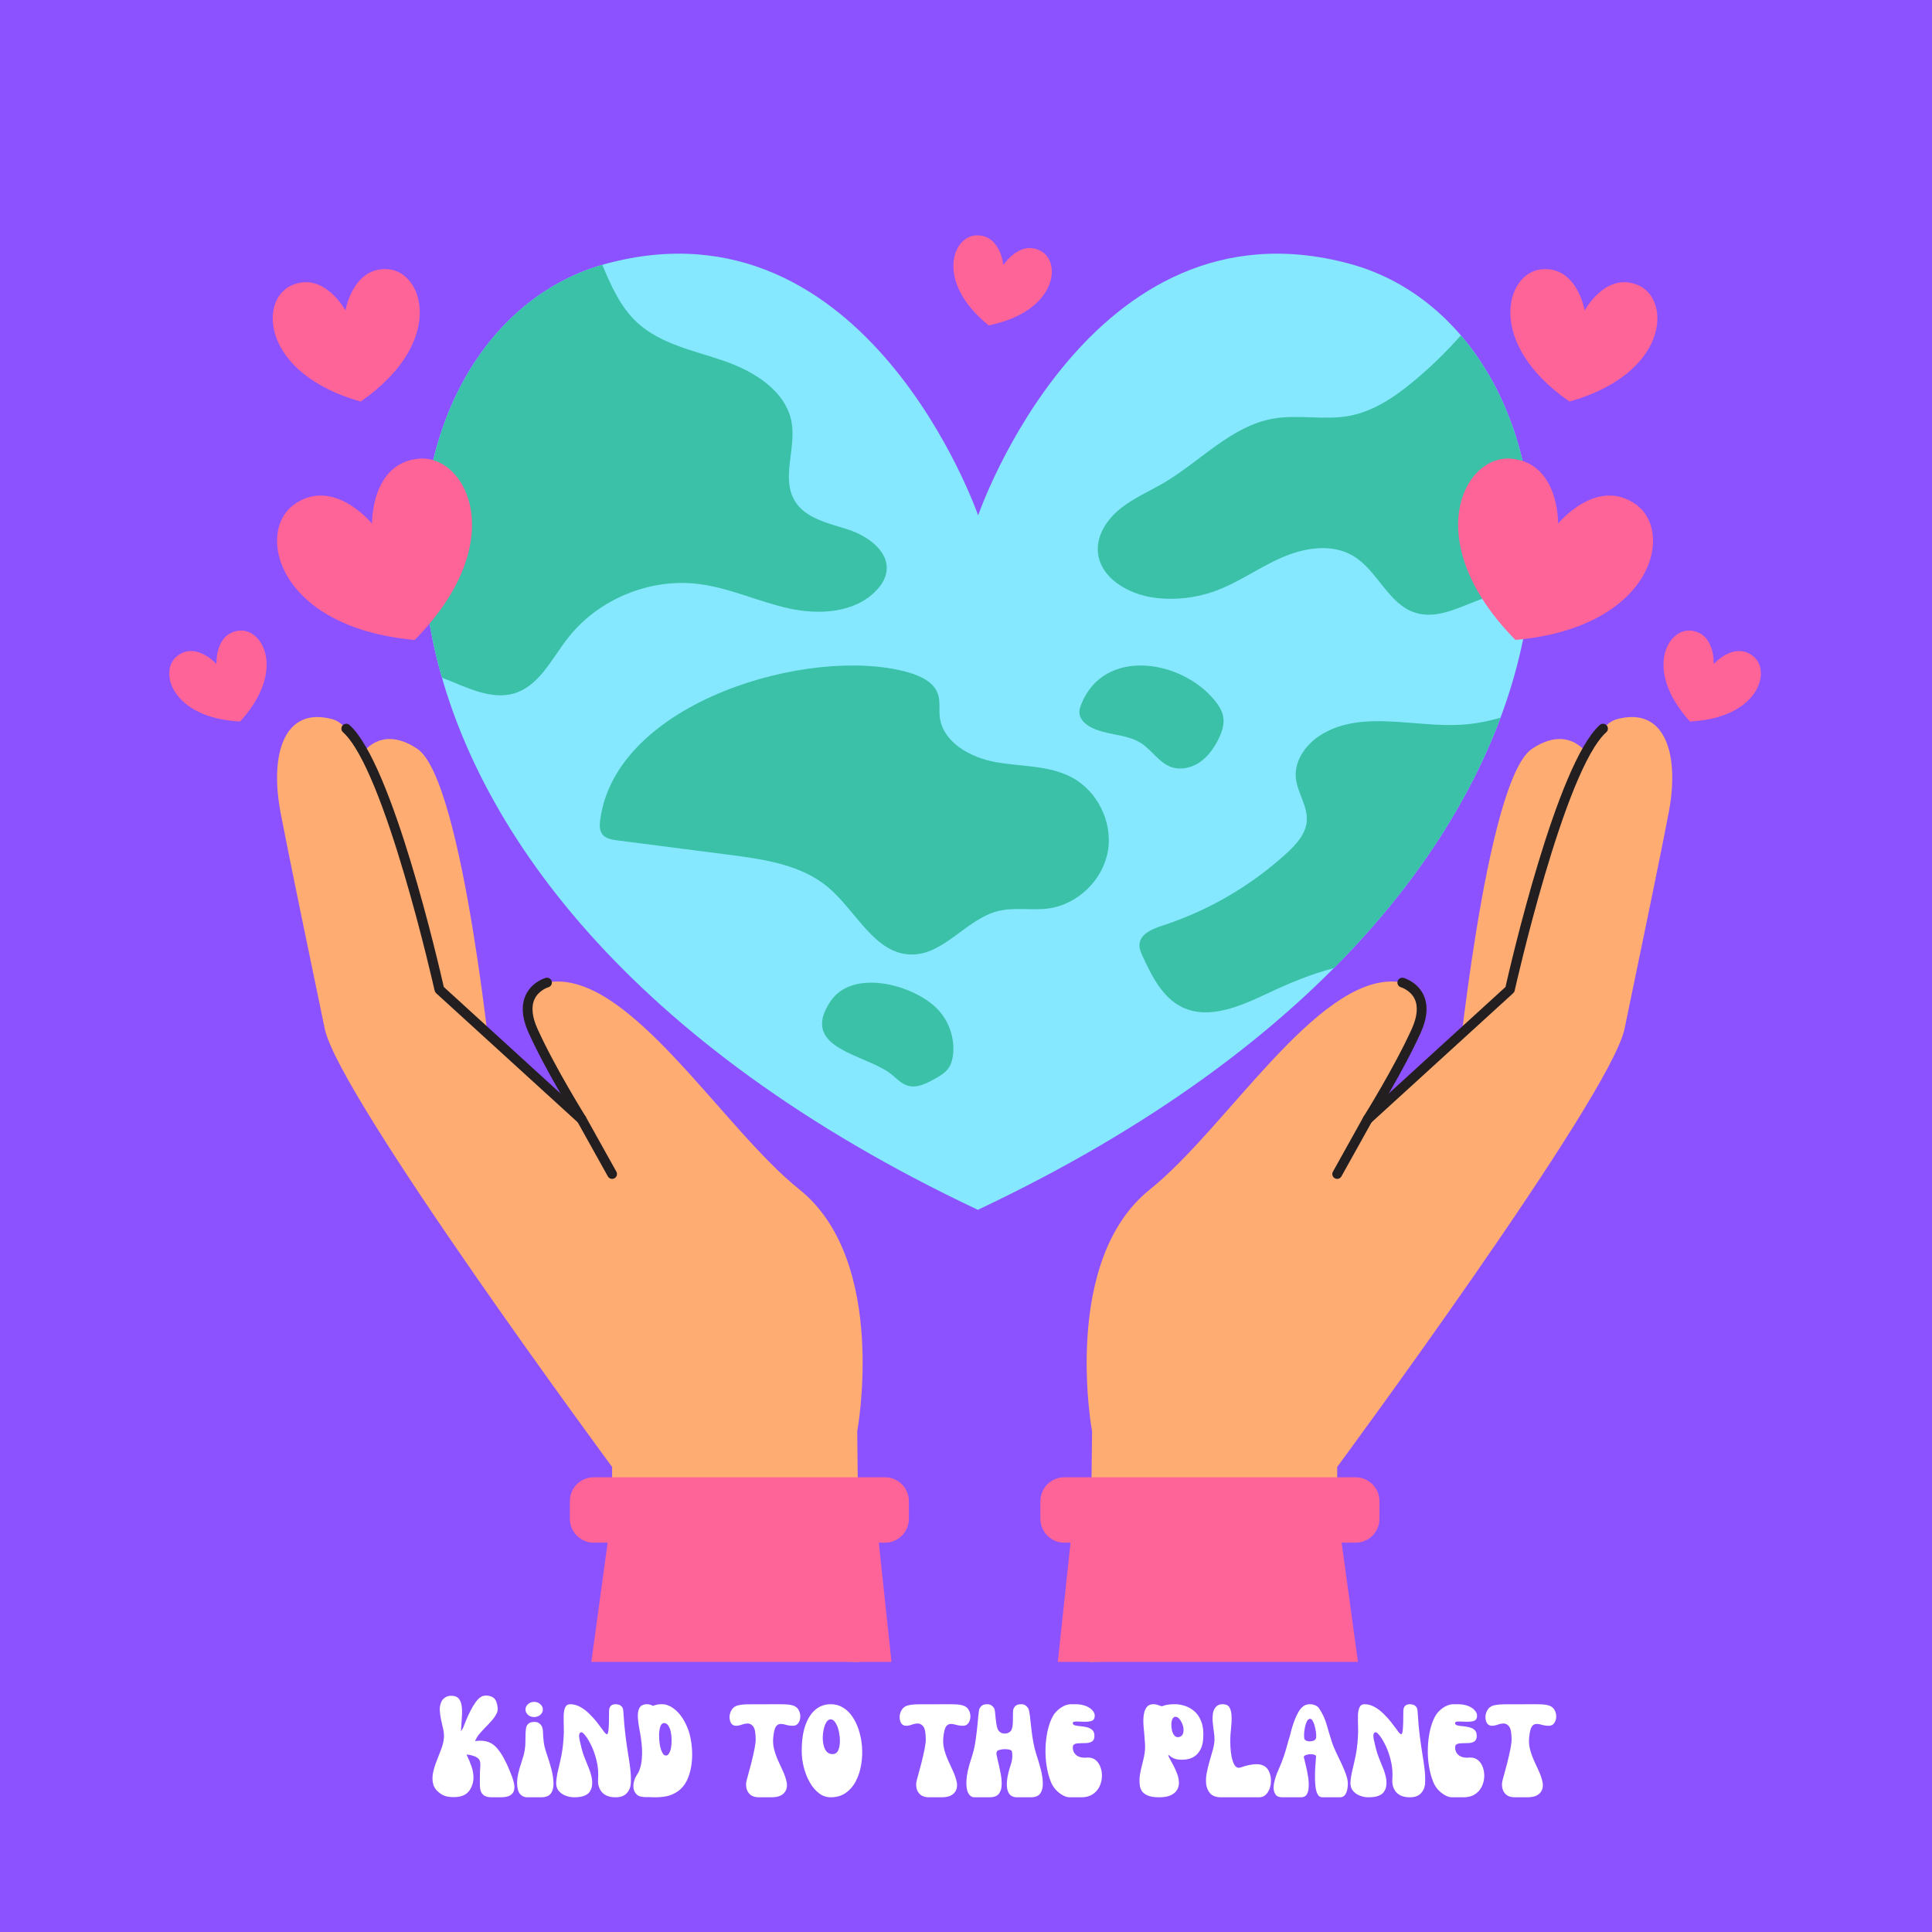 <svg version="1.0" preserveAspectRatio="xMidYMid meet" height="480" viewBox="0 0 360 360" zoomAndPan="magnify" width="480" xmlns:xlink="http://www.w3.org/1999/xlink" xmlns="http://www.w3.org/2000/svg"><defs><g></g><clipPath id="16d53981aa"><path clip-rule="nonzero" d="M 51 133 L 161 133 L 161 309.75 L 51 309.75 Z M 51 133"></path></clipPath><clipPath id="c55c867e9c"><path clip-rule="nonzero" d="M 110 279 L 167 279 L 167 309.75 L 110 309.75 Z M 110 279"></path></clipPath><clipPath id="9d7ca697db"><path clip-rule="nonzero" d="M 202 133 L 312 133 L 312 309.75 L 202 309.75 Z M 202 133"></path></clipPath><clipPath id="4aa7ac245a"><path clip-rule="nonzero" d="M 197 279 L 254 279 L 254 309.75 L 197 309.75 Z M 197 279"></path></clipPath></defs><rect fill-opacity="1" height="432" y="-36" fill="#ffffff" width="432" x="-36"></rect><rect fill-opacity="1" height="432" y="-36" fill="#8c52ff" width="432" x="-36"></rect><path fill-rule="nonzero" fill-opacity="1" d="M 251.445 49.137 C 202.895 36.043 182.262 96.035 182.262 96.035 C 182.262 96.035 161.52 36.043 112.965 49.137 C 64.426 62.227 52.145 164.027 182.152 225.406 L 182.152 225.457 C 182.172 225.449 182.188 225.441 182.207 225.434 C 182.223 225.441 182.242 225.449 182.262 225.457 L 182.262 225.406 C 312.27 164.027 299.984 62.227 251.445 49.137 Z M 251.445 49.137" fill="#85e8ff"></path><path fill-rule="nonzero" fill-opacity="1" d="M 285.238 109.543 C 281.832 109.898 278.477 110.684 275.277 111.91 C 271.559 113.336 267.598 115.367 263.777 114.191 C 258.707 112.641 256.719 106.324 252.172 103.602 C 248.195 101.215 243.051 102.043 238.809 103.906 C 234.566 105.762 230.766 108.555 226.406 110.141 C 222.82 111.441 218.926 111.871 215.137 111.383 C 210.219 110.75 204.84 107.637 204.566 102.68 C 204.391 99.547 206.391 96.648 208.859 94.699 C 211.32 92.754 214.25 91.52 216.953 89.918 C 223.754 85.891 229.438 79.387 237.219 78.012 C 241.883 77.184 246.727 78.352 251.391 77.496 C 256.008 76.645 260.035 73.875 263.629 70.859 C 266.695 68.289 269.57 65.488 272.211 62.488 C 281.797 73.676 286.969 90.367 285.234 109.543 Z M 285.238 109.543" fill="#3ac1a7"></path><path fill-rule="nonzero" fill-opacity="1" d="M 111.836 152.785 C 111.719 153.699 111.676 154.715 112.23 155.449 C 112.848 156.262 113.969 156.453 114.977 156.586 C 121.961 157.484 128.945 158.387 135.93 159.285 C 142.484 160.133 149.449 161.152 154.461 165.465 C 159.605 169.887 163.043 177.785 169.82 177.859 C 175.93 177.926 180.039 171.246 185.969 169.766 C 189.023 169 192.262 169.703 195.383 169.273 C 200.797 168.527 205.477 164.02 206.43 158.637 C 207.383 153.258 204.535 147.414 199.707 144.852 C 195.434 142.582 190.316 142.863 185.551 142.012 C 180.785 141.164 175.578 138.277 175.098 133.457 C 174.961 132.125 175.211 130.742 174.816 129.461 C 174.078 127.051 171.398 125.875 168.969 125.211 C 150.922 120.277 114.746 130.695 111.836 152.785 Z M 111.836 152.785" fill="#3ac1a7"></path><path fill-rule="nonzero" fill-opacity="1" d="M 279.602 133.723 C 273.902 149.004 263.887 164.973 248.535 180.402 C 244.301 181.488 240.191 183.219 236.23 185.086 C 231.172 187.465 225.289 190.105 220.258 187.66 C 216.613 185.879 214.641 181.918 212.934 178.238 C 212.605 177.52 212.266 176.766 212.324 175.969 C 212.453 174.039 214.684 173.102 216.531 172.496 C 225.098 169.723 233.051 165.098 239.703 159.023 C 241.512 157.375 243.324 155.402 243.5 152.957 C 243.699 150.164 241.684 147.66 241.453 144.867 C 241.18 141.539 243.531 138.461 246.406 136.766 C 253.988 132.297 263.582 135.586 272.363 135.039 C 274.832 134.883 277.25 134.418 279.605 133.723 Z M 279.602 133.723" fill="#3ac1a7"></path><path fill-rule="nonzero" fill-opacity="1" d="M 165.172 106.582 C 164.965 107.875 164.227 109.035 163.324 109.988 C 159.332 114.223 152.68 114.613 147.004 113.371 C 141.328 112.117 135.953 109.543 130.188 108.82 C 121 107.668 111.328 111.711 105.688 119.055 C 102.746 122.883 100.402 127.855 95.77 129.215 C 91.398 130.488 86.801 127.996 82.359 126.281 C 71.578 88.742 86.766 56.738 112.227 49.344 C 113.891 53.289 115.59 57.184 118.688 60.066 C 123.07 64.145 129.309 65.312 134.957 67.27 C 140.617 69.223 146.559 72.93 147.527 78.836 C 148.32 83.684 145.562 89.129 148.098 93.34 C 150.102 96.645 154.395 97.492 158.066 98.684 C 161.734 99.887 165.77 102.762 165.172 106.582 Z M 165.172 106.582" fill="#3ac1a7"></path><path fill-rule="nonzero" fill-opacity="1" d="M 201.457 131.273 C 201.258 131.77 201.094 132.297 201.125 132.828 C 201.188 133.934 202.07 134.82 203.027 135.375 C 205.949 137.074 209.777 136.645 212.617 138.473 C 214.633 139.773 215.965 142.105 218.223 142.918 C 219.957 143.539 221.949 143.105 223.48 142.082 C 225.012 141.059 226.129 139.516 226.969 137.875 C 227.664 136.52 228.199 134.992 227.918 133.492 C 227.703 132.375 227.055 131.387 226.332 130.5 C 220.125 122.898 205.695 120.559 201.453 131.273 Z M 201.457 131.273" fill="#3ac1a7"></path><path fill-rule="nonzero" fill-opacity="1" d="M 166.309 200.348 C 167.203 201.113 168.07 201.996 169.203 202.316 C 170.855 202.781 172.562 201.922 174.066 201.094 C 175.062 200.543 176.094 199.965 176.742 199.031 C 177.281 198.262 177.512 197.312 177.602 196.375 C 177.898 193.312 176.773 190.141 174.613 187.953 C 170.191 183.473 158.863 180.383 154.715 186.629 C 148.75 195.602 161.711 196.41 166.312 200.348 Z M 166.309 200.348" fill="#3ac1a7"></path><path fill-rule="nonzero" fill-opacity="1" d="M 91.953 202.668 C 91.953 202.668 86.453 145.41 77.77 139.543 C 69.086 133.68 63.164 142.469 64.09 156.645 C 65.012 170.816 71.148 201.062 71.148 201.062 Z M 91.953 202.668" fill="#ffac73"></path><g clip-path="url(#16d53981aa)"><path fill-rule="nonzero" fill-opacity="1" d="M 160.23 309.668 L 159.73 266.719 C 159.73 266.719 165.621 234.98 148.953 221.641 C 134.777 210.297 117.988 182.156 103.32 182.906 C 93.277 183.422 100.852 197.734 108.375 208.562 L 81.871 184.387 C 81.871 184.387 71.137 136.551 62.004 134.031 C 52.875 131.508 50.215 140.641 52.289 151.434 C 54.363 162.223 57.902 179.051 60.516 191.707 C 63.133 204.367 114.059 273.344 114.059 273.344 L 114.059 308.605 Z M 160.23 309.668" fill="#ffac73"></path></g><path fill-rule="nonzero" fill-opacity="1" d="M 114.062 219.672 C 113.742 219.672 113.434 219.504 113.266 219.207 L 107.582 209.004 C 107.547 208.953 101.859 199.859 98.52 192.496 C 97.254 189.707 97.07 187.316 97.973 185.391 C 99.113 182.949 101.578 182.246 101.684 182.215 C 102.164 182.086 102.668 182.363 102.801 182.848 C 102.934 183.332 102.652 183.828 102.172 183.965 C 102.125 183.977 100.375 184.512 99.605 186.18 C 98.949 187.602 99.141 189.473 100.172 191.746 C 103.461 199 109.086 207.988 109.141 208.078 L 114.852 218.32 C 115.098 218.762 114.941 219.312 114.5 219.559 C 114.363 219.637 114.211 219.672 114.062 219.672 Z M 114.062 219.672" fill="#231f20"></path><path fill-rule="nonzero" fill-opacity="1" d="M 108.375 209.469 C 108.156 209.469 107.938 209.391 107.762 209.23 L 81.258 185.059 C 81.121 184.93 81.027 184.766 80.984 184.582 C 80.895 184.172 71.75 143.477 63.914 136.441 C 63.539 136.109 63.512 135.535 63.844 135.16 C 64.18 134.789 64.754 134.758 65.125 135.094 C 73.125 142.273 81.801 179.953 82.695 183.906 L 108.984 207.891 C 109.355 208.23 109.383 208.801 109.047 209.172 C 108.867 209.371 108.621 209.469 108.375 209.469 Z M 108.375 209.469" fill="#231f20"></path><g clip-path="url(#c55c867e9c)"><path fill-rule="nonzero" fill-opacity="1" d="M 114.059 281.363 L 110.188 309.668 L 166.117 309.668 L 162.848 279.004 Z M 114.059 281.363" fill="#ff6498"></path></g><path fill-rule="nonzero" fill-opacity="1" d="M 110.633 275.27 L 164.91 275.27 C 165.203 275.27 165.492 275.297 165.777 275.355 C 166.062 275.41 166.344 275.496 166.613 275.609 C 166.883 275.719 167.137 275.855 167.383 276.02 C 167.625 276.184 167.848 276.367 168.055 276.574 C 168.262 276.781 168.445 277.004 168.609 277.246 C 168.77 277.488 168.906 277.746 169.02 278.016 C 169.133 278.285 169.215 278.566 169.273 278.852 C 169.328 279.137 169.359 279.426 169.359 279.719 L 169.359 283.004 C 169.359 283.297 169.328 283.586 169.273 283.871 C 169.215 284.16 169.133 284.438 169.02 284.707 C 168.906 284.977 168.77 285.234 168.609 285.477 C 168.445 285.719 168.262 285.945 168.055 286.152 C 167.848 286.359 167.625 286.543 167.383 286.703 C 167.137 286.867 166.883 287.004 166.613 287.117 C 166.344 287.227 166.062 287.312 165.777 287.371 C 165.492 287.426 165.203 287.453 164.91 287.453 L 110.633 287.453 C 110.34 287.453 110.051 287.426 109.766 287.371 C 109.477 287.312 109.199 287.227 108.93 287.117 C 108.66 287.004 108.402 286.867 108.16 286.703 C 107.918 286.543 107.691 286.359 107.484 286.152 C 107.281 285.945 107.094 285.719 106.934 285.477 C 106.77 285.234 106.633 284.977 106.523 284.707 C 106.41 284.438 106.324 284.16 106.27 283.871 C 106.211 283.586 106.184 283.297 106.184 283.004 L 106.184 279.719 C 106.184 279.426 106.211 279.137 106.27 278.852 C 106.324 278.566 106.41 278.285 106.523 278.016 C 106.633 277.746 106.77 277.488 106.934 277.246 C 107.094 277.004 107.281 276.781 107.484 276.574 C 107.691 276.367 107.918 276.184 108.16 276.02 C 108.402 275.855 108.66 275.719 108.93 275.609 C 109.199 275.496 109.477 275.41 109.766 275.355 C 110.051 275.297 110.34 275.27 110.633 275.27 Z M 110.633 275.27" fill="#ff6498"></path><path fill-rule="nonzero" fill-opacity="1" d="M 271.27 202.668 C 271.27 202.668 276.77 145.41 285.453 139.543 C 294.137 133.68 300.059 142.469 299.133 156.645 C 298.211 170.816 292.074 201.062 292.074 201.062 Z M 271.27 202.668" fill="#ffac73"></path><g clip-path="url(#9d7ca697db)"><path fill-rule="nonzero" fill-opacity="1" d="M 202.992 309.668 L 203.492 266.719 C 203.492 266.719 197.602 234.98 214.266 221.641 C 228.445 210.297 245.234 182.156 259.902 182.906 C 269.945 183.422 262.371 197.734 254.848 208.562 L 281.352 184.387 C 281.352 184.387 292.086 136.551 301.215 134.031 C 310.348 131.508 313.008 140.641 310.934 151.434 C 308.859 162.223 305.32 179.051 302.707 191.707 C 300.09 204.367 249.164 273.344 249.164 273.344 L 249.164 308.605 C 249.164 308.605 202.992 309.668 202.992 309.668 Z M 202.992 309.668" fill="#ffac73"></path></g><path fill-rule="nonzero" fill-opacity="1" d="M 249.164 219.672 C 249.012 219.672 248.859 219.637 248.723 219.559 C 248.281 219.312 248.125 218.762 248.371 218.324 L 254.055 208.121 C 254.137 207.988 259.762 199 263.051 191.746 C 264.086 189.465 264.273 187.582 263.605 186.16 C 262.828 184.496 261.074 183.973 261.055 183.965 C 260.57 183.832 260.289 183.332 260.422 182.848 C 260.555 182.367 261.055 182.086 261.539 182.215 C 261.645 182.246 264.109 182.949 265.25 185.391 C 266.152 187.316 265.969 189.707 264.703 192.496 C 261.363 199.863 255.676 208.953 255.617 209.043 L 249.953 219.207 C 249.789 219.504 249.48 219.672 249.16 219.672 Z M 249.164 219.672" fill="#231f20"></path><path fill-rule="nonzero" fill-opacity="1" d="M 254.848 209.469 C 254.602 209.469 254.355 209.371 254.18 209.172 C 253.84 208.801 253.867 208.227 254.238 207.891 L 280.527 183.906 C 281.422 179.953 290.098 142.273 298.098 135.094 C 298.469 134.758 299.043 134.789 299.379 135.16 C 299.715 135.535 299.684 136.109 299.309 136.441 C 291.473 143.477 282.328 184.172 282.238 184.582 C 282.199 184.766 282.102 184.93 281.965 185.059 L 255.461 209.23 C 255.285 209.391 255.066 209.469 254.852 209.469 Z M 254.848 209.469" fill="#231f20"></path><g clip-path="url(#4aa7ac245a)"><path fill-rule="nonzero" fill-opacity="1" d="M 249.164 281.363 L 253.035 309.668 L 197.109 309.668 L 200.379 279.004 Z M 249.164 281.363" fill="#ff6498"></path></g><path fill-rule="nonzero" fill-opacity="1" d="M 252.59 287.453 L 198.312 287.453 C 198.023 287.453 197.73 287.426 197.445 287.371 C 197.16 287.312 196.883 287.227 196.609 287.117 C 196.34 287.004 196.086 286.867 195.844 286.703 C 195.598 286.543 195.375 286.359 195.168 286.152 C 194.961 285.945 194.777 285.719 194.613 285.477 C 194.453 285.234 194.316 284.977 194.203 284.707 C 194.09 284.438 194.008 284.16 193.949 283.871 C 193.895 283.586 193.863 283.297 193.863 283.004 L 193.863 279.719 C 193.863 279.426 193.895 279.137 193.949 278.852 C 194.008 278.566 194.09 278.285 194.203 278.016 C 194.316 277.746 194.453 277.488 194.613 277.246 C 194.777 277.004 194.961 276.781 195.168 276.574 C 195.375 276.367 195.598 276.184 195.844 276.02 C 196.086 275.855 196.34 275.719 196.609 275.609 C 196.883 275.496 197.16 275.41 197.445 275.355 C 197.73 275.297 198.023 275.27 198.312 275.27 L 252.59 275.27 C 252.883 275.27 253.172 275.297 253.457 275.355 C 253.746 275.41 254.023 275.496 254.293 275.609 C 254.562 275.719 254.82 275.855 255.062 276.02 C 255.305 276.18 255.531 276.367 255.738 276.574 C 255.941 276.781 256.129 277.004 256.289 277.246 C 256.453 277.488 256.59 277.746 256.703 278.016 C 256.812 278.285 256.898 278.566 256.953 278.852 C 257.012 279.137 257.039 279.426 257.039 279.719 L 257.039 283.004 C 257.039 283.297 257.012 283.586 256.953 283.871 C 256.898 284.16 256.812 284.438 256.703 284.707 C 256.59 284.977 256.453 285.234 256.289 285.477 C 256.129 285.719 255.941 285.945 255.738 286.152 C 255.531 286.359 255.305 286.543 255.062 286.703 C 254.82 286.867 254.562 287.004 254.293 287.117 C 254.023 287.227 253.746 287.312 253.457 287.371 C 253.172 287.426 252.883 287.453 252.59 287.453 Z M 252.59 287.453" fill="#ff6498"></path><path fill-rule="nonzero" fill-opacity="1" d="M 54.855 93.973 C 62.184 88.797 69.32 97.574 69.32 97.574 C 69.32 97.574 69.109 86.258 78.043 85.469 C 86.977 84.68 95.281 100.973 77.277 119.234 L 77.281 119.242 C 77.277 119.242 77.273 119.242 77.27 119.242 C 77.266 119.242 77.266 119.246 77.262 119.25 L 77.258 119.242 C 51.723 116.945 47.531 99.145 54.855 93.973 Z M 54.855 93.973" fill="#ff6498"></path><path fill-rule="nonzero" fill-opacity="1" d="M 54.273 53.203 C 60.359 50.426 64.371 57.848 64.371 57.848 C 64.371 57.848 65.785 49.523 72.441 50.184 C 79.094 50.844 82.922 63.934 67.203 74.82 L 67.203 74.824 C 67.203 74.824 67.199 74.824 67.195 74.824 C 67.191 74.824 67.191 74.824 67.188 74.828 L 67.188 74.82 C 48.793 69.602 48.188 55.977 54.273 53.203 Z M 54.273 53.203" fill="#ff6498"></path><path fill-rule="nonzero" fill-opacity="1" d="M 33.027 122.23 C 36.594 119.496 40.34 123.75 40.34 123.75 C 40.34 123.75 40.016 118.086 44.473 117.52 C 48.93 116.949 53.402 124.945 44.746 134.438 L 44.75 134.441 C 44.75 134.441 44.746 134.441 44.742 134.441 C 44.742 134.445 44.742 134.445 44.738 134.445 L 44.738 134.441 C 31.906 133.793 29.461 124.961 33.027 122.23 Z M 33.027 122.23" fill="#ff6498"></path><path fill-rule="nonzero" fill-opacity="1" d="M 304.797 93.973 C 297.469 88.797 290.332 97.574 290.332 97.574 C 290.332 97.574 290.543 86.258 281.605 85.469 C 272.676 84.68 264.371 100.973 282.375 119.234 L 282.371 119.242 C 282.375 119.242 282.379 119.242 282.383 119.242 C 282.383 119.242 282.387 119.246 282.391 119.25 L 282.391 119.242 C 307.93 116.945 312.121 99.145 304.797 93.973 Z M 304.797 93.973" fill="#ff6498"></path><path fill-rule="nonzero" fill-opacity="1" d="M 305.379 53.203 C 299.293 50.426 295.281 57.848 295.281 57.848 C 295.281 57.848 293.863 49.523 287.211 50.184 C 280.555 50.844 276.73 63.934 292.449 74.82 L 292.449 74.824 C 292.449 74.824 292.453 74.824 292.457 74.824 C 292.457 74.824 292.461 74.824 292.461 74.828 L 292.465 74.82 C 310.855 69.602 311.461 55.977 305.379 53.203 Z M 305.379 53.203" fill="#ff6498"></path><path fill-rule="nonzero" fill-opacity="1" d="M 326.625 122.23 C 323.055 119.496 319.312 123.75 319.312 123.75 C 319.312 123.75 319.637 118.086 315.18 117.52 C 310.723 116.949 306.246 124.945 314.906 134.438 L 314.902 134.441 C 314.902 134.441 314.906 134.441 314.91 134.441 C 314.91 134.445 314.91 134.445 314.91 134.445 L 314.914 134.441 C 327.746 133.793 330.191 124.961 326.625 122.23 Z M 326.625 122.23" fill="#ff6498"></path><path fill-rule="nonzero" fill-opacity="1" d="M 181.945 43.859 C 186.438 43.75 186.961 49.395 186.961 49.395 C 186.961 49.395 190.027 44.625 193.969 46.789 C 197.906 48.953 196.82 58.051 184.234 60.633 L 184.234 60.637 C 184.234 60.637 184.23 60.633 184.23 60.633 C 184.227 60.633 184.227 60.633 184.223 60.633 L 184.227 60.629 C 174.234 52.551 177.453 43.973 181.945 43.859 Z M 181.945 43.859" fill="#ff6498"></path><g fill-opacity="1" fill="#ffffff"><g transform="translate(80.349, 334.9)"><g><path d="M 1.594 -0.781 C 0.945 -1.258 0.539 -1.816 0.375 -2.453 C 0.207 -3.098 0.191 -3.781 0.328 -4.5 C 0.473 -5.219 0.691 -5.945 0.984 -6.688 C 1.273 -7.426 1.555 -8.156 1.828 -8.875 C 2.109 -9.594 2.281 -10.258 2.344 -10.875 C 2.414 -11.426 2.383 -12.008 2.25 -12.625 C 2.113 -13.238 1.973 -13.863 1.828 -14.5 C 1.691 -15.133 1.613 -15.75 1.594 -16.344 C 1.582 -16.945 1.719 -17.5 2 -18 C 2.133 -18.227 2.348 -18.438 2.641 -18.625 C 2.941 -18.82 3.301 -18.922 3.719 -18.922 C 4.406 -18.922 4.898 -18.711 5.203 -18.297 C 5.504 -17.879 5.676 -17.336 5.719 -16.672 C 5.77 -16.004 5.758 -15.281 5.688 -14.5 C 5.625 -13.727 5.578 -12.992 5.547 -12.297 C 5.629 -12.43 5.719 -12.566 5.812 -12.703 C 5.906 -12.848 5.977 -13 6.031 -13.156 C 6.145 -13.445 6.312 -13.867 6.531 -14.422 C 6.758 -14.973 7.023 -15.547 7.328 -16.141 C 7.629 -16.742 7.957 -17.285 8.312 -17.766 C 8.664 -18.254 9.031 -18.594 9.406 -18.781 C 9.602 -18.895 9.898 -18.953 10.297 -18.953 C 10.535 -18.953 10.77 -18.914 11 -18.844 C 11.227 -18.781 11.438 -18.676 11.625 -18.531 C 11.844 -18.363 12.016 -18.113 12.141 -17.781 C 12.266 -17.445 12.344 -17.098 12.375 -16.734 C 12.406 -16.379 12.375 -16.078 12.281 -15.828 C 12.07 -15.336 11.781 -14.875 11.406 -14.438 C 11.031 -14 10.629 -13.566 10.203 -13.141 C 9.785 -12.711 9.391 -12.281 9.016 -11.844 C 8.648 -11.414 8.367 -10.957 8.172 -10.469 C 8.523 -10.52 8.859 -10.547 9.172 -10.547 C 10.473 -10.547 11.523 -10.055 12.328 -9.078 C 13.141 -8.109 13.906 -6.734 14.625 -4.953 C 14.77 -4.586 14.926 -4.188 15.094 -3.75 C 15.258 -3.312 15.379 -2.875 15.453 -2.438 C 15.535 -2 15.52 -1.594 15.406 -1.219 C 15.301 -0.852 15.051 -0.555 14.656 -0.328 C 14.27 -0.109 13.676 0 12.875 0 L 11.297 0 C 10.648 0 10.16 -0.117 9.828 -0.359 C 9.504 -0.598 9.289 -0.914 9.188 -1.312 C 9.094 -1.719 9.051 -2.176 9.062 -2.688 C 9.07 -3.195 9.078 -3.719 9.078 -4.25 C 9.078 -4.781 9.098 -5.242 9.141 -5.641 C 9.18 -6.047 9.164 -6.391 9.094 -6.672 C 9.031 -6.953 8.852 -7.191 8.562 -7.391 C 8.27 -7.598 7.789 -7.77 7.125 -7.906 C 7.02 -7.914 6.836 -7.938 6.578 -7.969 C 6.941 -7.238 7.25 -6.508 7.5 -5.781 C 7.75 -5.062 7.875 -4.348 7.875 -3.641 C 7.875 -2.93 7.691 -2.242 7.328 -1.578 C 7.211 -1.359 7.035 -1.129 6.797 -0.891 C 6.566 -0.648 6.238 -0.445 5.812 -0.281 C 5.383 -0.113 4.812 -0.031 4.094 -0.031 C 3.633 -0.031 3.195 -0.082 2.781 -0.188 C 2.375 -0.289 1.977 -0.488 1.594 -0.781 Z M 1.594 -0.781"></path></g></g></g><g fill-opacity="1" fill="#ffffff"><g transform="translate(96.121, 334.9)"><g><path d="M 2.078 0 C 1.578 0 1.145 -0.203 0.781 -0.609 C 0.426 -1.016 0.242 -1.703 0.234 -2.672 C 0.223 -3.641 0.504 -4.957 1.078 -6.625 C 1.359 -7.438 1.547 -8.129 1.641 -8.703 C 1.734 -9.285 1.781 -9.797 1.781 -10.234 C 1.789 -10.68 1.797 -11.113 1.797 -11.531 C 1.797 -11.957 1.832 -12.422 1.906 -12.922 C 1.938 -13.172 2.066 -13.422 2.297 -13.672 C 2.535 -13.922 2.926 -14.047 3.469 -14.047 C 3.844 -14.047 4.145 -13.953 4.375 -13.766 C 4.602 -13.586 4.77 -13.383 4.875 -13.156 C 4.988 -12.863 5.051 -12.492 5.062 -12.047 C 5.07 -11.598 5.113 -11.039 5.188 -10.375 C 5.258 -9.707 5.461 -8.898 5.797 -7.953 C 6.117 -7.035 6.398 -6.109 6.641 -5.172 C 6.879 -4.242 7.004 -3.383 7.016 -2.594 C 7.035 -1.812 6.867 -1.18 6.516 -0.703 C 6.172 -0.234 5.566 0 4.703 0 Z M 3.406 -14.953 C 2.969 -14.953 2.586 -15.086 2.266 -15.359 C 1.953 -15.641 1.797 -15.969 1.797 -16.344 C 1.797 -16.75 1.953 -17.086 2.266 -17.359 C 2.586 -17.641 2.969 -17.781 3.406 -17.781 C 3.852 -17.781 4.234 -17.641 4.547 -17.359 C 4.867 -17.086 5.031 -16.75 5.031 -16.344 C 5.031 -15.969 4.867 -15.641 4.547 -15.359 C 4.234 -15.086 3.852 -14.953 3.406 -14.953 Z M 3.406 -14.953"></path></g></g></g><g fill-opacity="1" fill="#ffffff"><g transform="translate(103.395, 334.9)"><g><path d="M 3.547 0 C 3.066 0 2.555 -0.098 2.016 -0.297 C 1.484 -0.492 1.039 -0.805 0.688 -1.234 C 0.344 -1.66 0.195 -2.219 0.25 -2.906 C 0.312 -3.656 0.438 -4.406 0.625 -5.156 C 0.812 -5.914 1.004 -6.77 1.203 -7.719 C 1.398 -8.676 1.539 -9.801 1.625 -11.094 C 1.676 -11.832 1.688 -12.566 1.656 -13.297 C 1.633 -14.035 1.629 -14.707 1.641 -15.312 C 1.66 -15.914 1.758 -16.406 1.938 -16.781 C 2.113 -17.156 2.426 -17.344 2.875 -17.344 C 3.488 -17.344 4.094 -17.18 4.688 -16.859 C 5.281 -16.535 5.832 -16.125 6.344 -15.625 C 6.863 -15.125 7.328 -14.617 7.734 -14.109 C 8.141 -13.598 8.473 -13.16 8.734 -12.797 C 8.992 -12.43 9.156 -12.207 9.219 -12.125 C 9.438 -11.875 9.598 -11.75 9.703 -11.75 C 9.848 -11.75 9.945 -12.051 10 -12.656 C 10.062 -13.27 10.094 -14.395 10.094 -16.031 C 10.094 -16.906 10.508 -17.344 11.344 -17.344 C 11.477 -17.344 11.648 -17.316 11.859 -17.266 C 12.066 -17.223 12.258 -17.109 12.438 -16.922 C 12.625 -16.742 12.727 -16.445 12.75 -16.031 C 12.863 -14.195 13.004 -12.633 13.172 -11.344 C 13.336 -10.062 13.5 -8.941 13.656 -7.984 C 13.82 -7.023 13.953 -6.133 14.047 -5.312 C 14.148 -4.5 14.188 -3.633 14.156 -2.719 C 14.133 -1.969 13.891 -1.328 13.422 -0.797 C 12.953 -0.266 12.258 0 11.344 0 C 10.176 0 9.316 -0.316 8.766 -0.953 C 8.223 -1.586 7.984 -2.383 8.047 -3.344 C 8.129 -4.5 8.051 -5.598 7.812 -6.641 C 7.57 -7.691 7.258 -8.629 6.875 -9.453 C 6.488 -10.285 6.113 -10.938 5.75 -11.406 C 5.383 -11.883 5.117 -12.125 4.953 -12.125 C 4.734 -12.102 4.598 -11.977 4.547 -11.75 C 4.492 -11.52 4.5 -11.238 4.562 -10.906 C 4.625 -10.57 4.695 -10.242 4.781 -9.922 C 4.863 -9.609 4.922 -9.367 4.953 -9.203 C 5.098 -8.586 5.297 -7.969 5.547 -7.344 C 5.797 -6.719 6.047 -6.098 6.297 -5.484 C 6.547 -4.879 6.734 -4.273 6.859 -3.672 C 6.984 -3.078 6.988 -2.492 6.875 -1.922 C 6.82 -1.641 6.695 -1.348 6.5 -1.047 C 6.301 -0.742 5.973 -0.492 5.516 -0.297 C 5.055 -0.098 4.398 0 3.547 0 Z M 3.547 0"></path></g></g></g><g fill-opacity="1" fill="#ffffff"><g transform="translate(117.793, 334.9)"><g><path d="M 2.5 -0.031 C 1.75 -0.039 1.207 -0.195 0.875 -0.5 C 0.539 -0.812 0.336 -1.188 0.266 -1.625 C 0.203 -2.062 0.223 -2.488 0.328 -2.906 C 0.441 -3.32 0.57 -3.656 0.719 -3.906 C 0.82 -4.051 0.957 -4.27 1.125 -4.562 C 1.289 -4.852 1.441 -5.258 1.578 -5.781 C 1.723 -6.312 1.812 -7.004 1.844 -7.859 C 1.883 -8.723 1.812 -9.801 1.625 -11.094 C 1.562 -11.551 1.469 -12.094 1.344 -12.719 C 1.219 -13.352 1.129 -13.992 1.078 -14.641 C 1.023 -15.297 1.07 -15.863 1.219 -16.344 C 1.375 -16.832 1.703 -17.145 2.203 -17.281 C 2.379 -17.32 2.551 -17.344 2.719 -17.344 C 2.988 -17.344 3.227 -17.305 3.438 -17.234 C 3.645 -17.16 3.781 -17.094 3.844 -17.031 C 4.051 -17.113 4.289 -17.188 4.562 -17.25 C 4.832 -17.312 5.129 -17.344 5.453 -17.344 C 5.484 -17.344 5.523 -17.344 5.578 -17.344 C 5.629 -17.344 5.672 -17.344 5.703 -17.344 C 6.504 -17.301 7.301 -16.938 8.094 -16.25 C 8.895 -15.562 9.578 -14.594 10.141 -13.344 C 10.711 -12.094 11.051 -10.594 11.156 -8.844 C 11.219 -7.832 11.172 -6.828 11.016 -5.828 C 10.859 -4.828 10.582 -3.922 10.188 -3.109 C 9.789 -2.305 9.258 -1.66 8.594 -1.172 C 7.914 -0.691 7.223 -0.375 6.516 -0.219 C 5.805 -0.07 5.066 0 4.297 0 C 4.234 0 4.176 0 4.125 0 C 4.07 0 4.02 0 3.969 0 C 3.688 -0.02 3.441 -0.031 3.234 -0.031 C 3.023 -0.031 2.781 -0.031 2.5 -0.031 Z M 5.953 -13.828 C 5.648 -13.836 5.422 -13.641 5.266 -13.234 C 5.117 -12.828 5.035 -12.316 5.016 -11.703 C 5.004 -11.098 5.047 -10.488 5.141 -9.875 C 5.242 -9.27 5.395 -8.766 5.594 -8.359 C 5.801 -7.953 6.047 -7.758 6.328 -7.781 C 6.555 -7.789 6.75 -7.941 6.906 -8.234 C 7.07 -8.523 7.191 -8.898 7.266 -9.359 C 7.336 -9.816 7.363 -10.297 7.344 -10.797 C 7.344 -11.297 7.289 -11.773 7.188 -12.234 C 7.082 -12.691 6.926 -13.07 6.719 -13.375 C 6.52 -13.676 6.266 -13.828 5.953 -13.828 Z M 5.953 -13.828"></path></g></g></g><g fill-opacity="1" fill="#ffffff"><g transform="translate(129.216, 334.9)"><g></g></g></g><g fill-opacity="1" fill="#ffffff"><g transform="translate(135.715, 334.9)"><g><path d="M 1 -13.406 C 0.695 -13.531 0.484 -13.77 0.359 -14.125 C 0.234 -14.488 0.195 -14.879 0.25 -15.297 C 0.312 -15.711 0.469 -16.094 0.719 -16.438 C 0.969 -16.781 1.32 -17.008 1.781 -17.125 C 2.113 -17.207 2.43 -17.258 2.734 -17.281 C 3.047 -17.312 3.484 -17.328 4.047 -17.328 C 4.285 -17.328 4.535 -17.328 4.797 -17.328 C 5.066 -17.328 5.375 -17.328 5.719 -17.328 C 6.133 -17.328 6.539 -17.328 6.938 -17.328 C 7.332 -17.336 7.676 -17.344 7.969 -17.344 C 8.207 -17.344 8.43 -17.344 8.641 -17.344 C 8.859 -17.344 9.062 -17.344 9.25 -17.344 C 9.938 -17.344 10.508 -17.328 10.969 -17.297 C 11.438 -17.266 11.848 -17.18 12.203 -17.047 C 12.629 -16.879 12.941 -16.594 13.141 -16.188 C 13.348 -15.781 13.438 -15.359 13.406 -14.922 C 13.383 -14.492 13.254 -14.117 13.016 -13.797 C 12.785 -13.484 12.461 -13.328 12.047 -13.328 C 11.578 -13.328 11.148 -13.383 10.766 -13.5 C 10.391 -13.613 10.051 -13.672 9.75 -13.672 C 9.395 -13.672 9.102 -13.508 8.875 -13.188 C 8.645 -12.875 8.477 -12.219 8.375 -11.219 C 8.289 -10.457 8.336 -9.719 8.516 -9 C 8.703 -8.281 8.945 -7.578 9.25 -6.891 C 9.562 -6.211 9.875 -5.531 10.188 -4.844 C 10.5 -4.164 10.727 -3.477 10.875 -2.781 C 10.926 -2.562 10.938 -2.289 10.906 -1.969 C 10.883 -1.656 10.773 -1.348 10.578 -1.047 C 10.391 -0.742 10.094 -0.492 9.688 -0.297 C 9.281 -0.098 8.707 0 7.969 0 L 5.719 0 C 5.02 0 4.477 -0.16 4.094 -0.484 C 3.719 -0.805 3.477 -1.211 3.375 -1.703 C 3.27 -2.203 3.285 -2.703 3.422 -3.203 C 3.723 -4.266 4.004 -5.305 4.266 -6.328 C 4.523 -7.359 4.734 -8.273 4.891 -9.078 C 5.047 -9.891 5.113 -10.488 5.094 -10.875 C 5.082 -12.039 4.93 -12.812 4.641 -13.188 C 4.348 -13.562 4.008 -13.75 3.625 -13.75 C 3.258 -13.75 2.883 -13.676 2.5 -13.531 C 2.113 -13.395 1.754 -13.328 1.422 -13.328 C 1.273 -13.328 1.133 -13.352 1 -13.406 Z M 1 -13.406"></path></g></g></g><g fill-opacity="1" fill="#ffffff"><g transform="translate(149.138, 334.9)"><g><path d="M 0.25 -8.672 C 0.25 -10.492 0.469 -12.051 0.906 -13.344 C 1.352 -14.633 1.977 -15.625 2.781 -16.312 C 3.594 -17 4.551 -17.344 5.656 -17.344 C 6.52 -17.344 7.289 -17.129 7.969 -16.703 C 8.656 -16.285 9.238 -15.711 9.719 -14.984 C 10.207 -14.266 10.598 -13.438 10.891 -12.5 C 11.191 -11.562 11.383 -10.594 11.469 -9.594 C 11.57 -8.445 11.531 -7.301 11.344 -6.156 C 11.164 -5.02 10.836 -3.988 10.359 -3.062 C 9.891 -2.133 9.258 -1.391 8.469 -0.828 C 7.688 -0.273 6.75 0 5.656 0 C 4.852 0 4.117 -0.254 3.453 -0.766 C 2.797 -1.273 2.227 -1.945 1.75 -2.781 C 1.27 -3.625 0.898 -4.555 0.641 -5.578 C 0.379 -6.609 0.25 -7.641 0.25 -8.672 Z M 5.656 -14.531 C 5.363 -14.531 5.109 -14.375 4.891 -14.062 C 4.68 -13.75 4.516 -13.348 4.391 -12.859 C 4.266 -12.367 4.191 -11.844 4.172 -11.281 C 4.16 -10.727 4.211 -10.203 4.328 -9.703 C 4.441 -9.211 4.633 -8.812 4.906 -8.5 C 5.188 -8.195 5.551 -8.047 6 -8.047 C 6.395 -8.047 6.695 -8.195 6.906 -8.5 C 7.113 -8.812 7.25 -9.211 7.312 -9.703 C 7.383 -10.203 7.391 -10.727 7.328 -11.281 C 7.273 -11.844 7.172 -12.367 7.016 -12.859 C 6.859 -13.348 6.66 -13.75 6.422 -14.062 C 6.191 -14.375 5.938 -14.531 5.656 -14.531 Z M 5.656 -14.531"></path></g></g></g><g fill-opacity="1" fill="#ffffff"><g transform="translate(160.911, 334.9)"><g></g></g></g><g fill-opacity="1" fill="#ffffff"><g transform="translate(167.41, 334.9)"><g><path d="M 1 -13.406 C 0.695 -13.531 0.484 -13.77 0.359 -14.125 C 0.234 -14.488 0.195 -14.879 0.25 -15.297 C 0.312 -15.711 0.469 -16.094 0.719 -16.438 C 0.969 -16.781 1.32 -17.008 1.781 -17.125 C 2.113 -17.207 2.43 -17.258 2.734 -17.281 C 3.047 -17.312 3.484 -17.328 4.047 -17.328 C 4.285 -17.328 4.535 -17.328 4.797 -17.328 C 5.066 -17.328 5.375 -17.328 5.719 -17.328 C 6.133 -17.328 6.539 -17.328 6.938 -17.328 C 7.332 -17.336 7.676 -17.344 7.969 -17.344 C 8.207 -17.344 8.43 -17.344 8.641 -17.344 C 8.859 -17.344 9.062 -17.344 9.25 -17.344 C 9.938 -17.344 10.508 -17.328 10.969 -17.297 C 11.438 -17.266 11.848 -17.18 12.203 -17.047 C 12.629 -16.879 12.941 -16.594 13.141 -16.188 C 13.348 -15.781 13.438 -15.359 13.406 -14.922 C 13.383 -14.492 13.254 -14.117 13.016 -13.797 C 12.785 -13.484 12.461 -13.328 12.047 -13.328 C 11.578 -13.328 11.148 -13.383 10.766 -13.5 C 10.391 -13.613 10.051 -13.672 9.75 -13.672 C 9.395 -13.672 9.102 -13.508 8.875 -13.188 C 8.645 -12.875 8.477 -12.219 8.375 -11.219 C 8.289 -10.457 8.336 -9.719 8.516 -9 C 8.703 -8.281 8.945 -7.578 9.25 -6.891 C 9.562 -6.211 9.875 -5.531 10.188 -4.844 C 10.5 -4.164 10.727 -3.477 10.875 -2.781 C 10.926 -2.562 10.938 -2.289 10.906 -1.969 C 10.883 -1.656 10.773 -1.348 10.578 -1.047 C 10.391 -0.742 10.094 -0.492 9.688 -0.297 C 9.281 -0.098 8.707 0 7.969 0 L 5.719 0 C 5.02 0 4.477 -0.16 4.094 -0.484 C 3.719 -0.805 3.477 -1.211 3.375 -1.703 C 3.27 -2.203 3.285 -2.703 3.422 -3.203 C 3.723 -4.266 4.004 -5.305 4.266 -6.328 C 4.523 -7.359 4.734 -8.273 4.891 -9.078 C 5.047 -9.891 5.113 -10.488 5.094 -10.875 C 5.082 -12.039 4.93 -12.812 4.641 -13.188 C 4.348 -13.562 4.008 -13.75 3.625 -13.75 C 3.258 -13.75 2.883 -13.676 2.5 -13.531 C 2.113 -13.395 1.754 -13.328 1.422 -13.328 C 1.273 -13.328 1.133 -13.352 1 -13.406 Z M 1 -13.406"></path></g></g></g><g fill-opacity="1" fill="#ffffff"><g transform="translate(179.833, 334.9)"><g><path d="M 1.75 0 C 1.27 0 0.883 -0.258 0.594 -0.781 C 0.301 -1.312 0.188 -2.113 0.25 -3.188 C 0.312 -4.258 0.617 -5.625 1.172 -7.281 C 1.535 -8.363 1.797 -9.469 1.953 -10.594 C 2.117 -11.719 2.242 -12.773 2.328 -13.766 C 2.41 -14.754 2.5 -15.582 2.594 -16.25 C 2.633 -16.477 2.77 -16.719 3 -16.969 C 3.227 -17.219 3.602 -17.344 4.125 -17.344 C 4.488 -17.344 4.781 -17.25 5 -17.062 C 5.219 -16.883 5.375 -16.68 5.469 -16.453 C 5.52 -16.336 5.562 -16.094 5.594 -15.719 C 5.633 -15.352 5.676 -14.941 5.719 -14.484 C 5.77 -14.023 5.836 -13.598 5.922 -13.203 C 6.004 -12.816 6.125 -12.539 6.281 -12.375 C 6.562 -12.039 6.926 -11.875 7.375 -11.875 C 7.852 -11.875 8.238 -12.039 8.531 -12.375 C 8.656 -12.52 8.75 -12.758 8.812 -13.094 C 8.875 -13.426 8.906 -13.789 8.906 -14.188 C 8.914 -14.594 8.922 -14.984 8.922 -15.359 C 8.922 -15.734 8.93 -16.031 8.953 -16.25 C 8.984 -16.477 9.109 -16.719 9.328 -16.969 C 9.555 -17.219 9.938 -17.344 10.469 -17.344 C 10.82 -17.344 11.109 -17.25 11.328 -17.062 C 11.555 -16.883 11.723 -16.68 11.828 -16.453 C 11.91 -16.234 11.992 -15.801 12.078 -15.156 C 12.16 -14.52 12.242 -13.77 12.328 -12.906 C 12.422 -12.051 12.547 -11.18 12.703 -10.297 C 12.867 -9.41 13.066 -8.617 13.297 -7.922 C 13.598 -7.023 13.867 -6.109 14.109 -5.172 C 14.348 -4.242 14.473 -3.383 14.484 -2.594 C 14.492 -1.812 14.332 -1.18 14 -0.703 C 13.664 -0.234 13.07 0 12.219 0 L 9.656 0 C 9.281 0 8.938 -0.086 8.625 -0.266 C 8.32 -0.453 8.094 -0.773 7.938 -1.234 C 7.781 -1.691 7.738 -2.32 7.812 -3.125 C 7.883 -3.926 8.129 -4.953 8.547 -6.203 C 8.711 -6.68 8.797 -7.18 8.797 -7.703 C 8.797 -8.234 8.75 -8.555 8.656 -8.672 C 8.582 -8.773 8.426 -8.848 8.188 -8.891 C 7.945 -8.941 7.688 -8.969 7.406 -8.969 C 7.113 -8.969 6.836 -8.938 6.578 -8.875 C 6.328 -8.82 6.145 -8.754 6.031 -8.672 C 5.863 -8.535 5.805 -8.289 5.859 -7.938 C 5.922 -7.594 5.977 -7.32 6.031 -7.125 C 6.227 -6.32 6.41 -5.504 6.578 -4.672 C 6.754 -3.836 6.832 -3.066 6.812 -2.359 C 6.801 -1.648 6.625 -1.078 6.281 -0.641 C 5.945 -0.211 5.352 0 4.5 0 Z M 1.75 0"></path></g></g></g><g fill-opacity="1" fill="#ffffff"><g transform="translate(194.555, 334.9)"><g><path d="M 1.25 -2.906 C 0.883 -3.832 0.617 -4.844 0.453 -5.938 C 0.285 -7.031 0.223 -8.129 0.266 -9.234 C 0.305 -10.348 0.438 -11.406 0.656 -12.406 C 0.883 -13.414 1.195 -14.297 1.594 -15.047 C 1.914 -15.648 2.398 -16.18 3.047 -16.641 C 3.703 -17.109 4.367 -17.344 5.047 -17.344 C 5.211 -17.344 5.32 -17.344 5.375 -17.344 C 5.426 -17.344 5.473 -17.344 5.516 -17.344 C 5.555 -17.344 5.66 -17.344 5.828 -17.344 C 6.609 -17.344 7.285 -17.223 7.859 -16.984 C 8.43 -16.742 8.859 -16.426 9.141 -16.031 C 9.43 -15.645 9.508 -15.227 9.375 -14.781 C 9.289 -14.488 9.086 -14.297 8.766 -14.203 C 8.453 -14.117 8.102 -14.078 7.719 -14.078 C 7.457 -14.078 7.18 -14.082 6.891 -14.094 C 6.598 -14.113 6.332 -14.125 6.094 -14.125 C 5.883 -14.125 5.707 -14.109 5.562 -14.078 C 5.414 -14.047 5.344 -13.961 5.344 -13.828 C 5.332 -13.629 5.461 -13.488 5.734 -13.406 C 6.016 -13.332 6.352 -13.281 6.75 -13.25 C 7.145 -13.219 7.539 -13.156 7.938 -13.062 C 8.344 -12.969 8.68 -12.801 8.953 -12.562 C 9.234 -12.32 9.375 -11.953 9.375 -11.453 C 9.375 -10.953 9.234 -10.609 8.953 -10.422 C 8.68 -10.242 8.348 -10.141 7.953 -10.109 C 7.566 -10.086 7.172 -10.078 6.766 -10.078 C 6.367 -10.086 6.031 -10.039 5.75 -9.938 C 5.477 -9.844 5.344 -9.625 5.344 -9.281 C 5.344 -8.727 5.539 -8.27 5.938 -7.906 C 6.332 -7.551 6.883 -7.375 7.594 -7.375 C 7.664 -7.375 7.727 -7.379 7.781 -7.391 C 7.844 -7.398 7.906 -7.406 7.969 -7.406 C 8.008 -7.406 8.051 -7.406 8.094 -7.406 C 8.133 -7.406 8.176 -7.406 8.219 -7.406 C 8.801 -7.406 9.289 -7.223 9.688 -6.859 C 10.082 -6.504 10.367 -6.047 10.547 -5.484 C 10.734 -4.93 10.805 -4.336 10.766 -3.703 C 10.723 -3.066 10.555 -2.469 10.266 -1.906 C 9.984 -1.352 9.562 -0.895 9 -0.531 C 8.445 -0.176 7.75 0 6.906 0 L 4.75 0 C 4.363 0 3.941 -0.125 3.484 -0.375 C 3.023 -0.625 2.594 -0.961 2.188 -1.391 C 1.789 -1.828 1.477 -2.332 1.25 -2.906 Z M 1.25 -2.906"></path></g></g></g><g fill-opacity="1" fill="#ffffff"><g transform="translate(205.579, 334.9)"><g></g></g></g><g fill-opacity="1" fill="#ffffff"><g transform="translate(212.078, 334.9)"><g><path d="M 3.922 0 C 3.055 0 2.375 -0.098 1.875 -0.297 C 1.375 -0.492 1.004 -0.75 0.766 -1.062 C 0.535 -1.383 0.391 -1.723 0.328 -2.078 C 0.273 -2.441 0.25 -2.781 0.25 -3.094 C 0.25 -3.633 0.312 -4.195 0.438 -4.781 C 0.562 -5.375 0.703 -5.969 0.859 -6.562 C 1.016 -7.164 1.133 -7.742 1.219 -8.297 C 1.301 -8.898 1.316 -9.516 1.266 -10.141 C 1.223 -10.773 1.176 -11.383 1.125 -11.969 C 1.102 -12.207 1.07 -12.539 1.031 -12.969 C 0.988 -13.406 0.969 -13.867 0.969 -14.359 C 0.969 -14.848 1.02 -15.32 1.125 -15.781 C 1.238 -16.238 1.426 -16.613 1.688 -16.906 C 1.957 -17.195 2.344 -17.344 2.844 -17.344 C 3.164 -17.344 3.488 -17.281 3.812 -17.156 C 4.133 -17.031 4.332 -16.969 4.406 -16.969 C 4.52 -16.988 4.645 -17.023 4.781 -17.078 C 4.926 -17.141 5.16 -17.195 5.484 -17.25 C 5.805 -17.312 6.281 -17.344 6.906 -17.344 C 7.488 -17.344 8.098 -17.238 8.734 -17.031 C 9.379 -16.82 9.973 -16.477 10.516 -16 C 11.055 -15.531 11.477 -14.883 11.781 -14.062 C 12.094 -13.25 12.207 -12.227 12.125 -11 C 12.062 -9.77 11.695 -8.797 11.031 -8.078 C 10.363 -7.359 9.395 -7 8.125 -7 C 7.508 -7 7.02 -7.082 6.656 -7.25 C 6.301 -7.414 6.047 -7.57 5.891 -7.719 C 5.742 -7.875 5.656 -7.914 5.625 -7.844 C 5.594 -7.781 5.672 -7.582 5.859 -7.25 C 6.055 -6.914 6.285 -6.492 6.547 -5.984 C 6.816 -5.473 7.055 -4.938 7.266 -4.375 C 7.484 -3.812 7.594 -3.258 7.594 -2.719 C 7.613 -2.258 7.504 -1.82 7.266 -1.406 C 7.023 -0.988 6.633 -0.648 6.094 -0.391 C 5.551 -0.129 4.828 0 3.922 0 Z M 6.906 -15 C 6.664 -14.977 6.488 -14.832 6.375 -14.562 C 6.258 -14.301 6.195 -13.984 6.188 -13.609 C 6.176 -13.234 6.211 -12.863 6.297 -12.5 C 6.379 -12.133 6.516 -11.828 6.703 -11.578 C 6.898 -11.328 7.133 -11.203 7.406 -11.203 C 7.488 -11.203 7.551 -11.207 7.594 -11.219 C 7.926 -11.289 8.16 -11.461 8.297 -11.734 C 8.43 -12.016 8.484 -12.336 8.453 -12.703 C 8.43 -13.066 8.344 -13.422 8.188 -13.766 C 8.039 -14.117 7.859 -14.41 7.641 -14.641 C 7.43 -14.879 7.203 -15 6.953 -15 C 6.93 -15 6.922 -15 6.922 -15 C 6.922 -15 6.914 -15 6.906 -15 Z M 6.906 -15"></path></g></g></g><g fill-opacity="1" fill="#ffffff"><g transform="translate(224.476, 334.9)"><g><path d="M 1.031 -0.719 C 0.613 -1.207 0.363 -1.773 0.281 -2.422 C 0.207 -3.078 0.238 -3.77 0.375 -4.5 C 0.508 -5.227 0.688 -5.961 0.906 -6.703 C 1.133 -7.453 1.336 -8.164 1.516 -8.844 C 1.703 -9.531 1.805 -10.133 1.828 -10.656 C 1.836 -11.07 1.801 -11.57 1.719 -12.156 C 1.633 -12.738 1.562 -13.336 1.5 -13.953 C 1.445 -14.566 1.461 -15.141 1.547 -15.672 C 1.629 -16.203 1.848 -16.629 2.203 -16.953 C 2.336 -17.066 2.488 -17.16 2.656 -17.234 C 2.82 -17.305 3.035 -17.344 3.297 -17.344 C 3.379 -17.344 3.461 -17.336 3.547 -17.328 C 3.629 -17.328 3.711 -17.316 3.797 -17.297 C 4.18 -17.234 4.461 -17.035 4.641 -16.703 C 4.828 -16.367 4.941 -15.957 4.984 -15.469 C 5.023 -14.988 5.031 -14.484 5 -13.953 C 4.969 -13.422 4.926 -12.906 4.875 -12.406 C 4.82 -11.906 4.789 -11.477 4.781 -11.125 C 4.758 -10.625 4.766 -10.051 4.797 -9.406 C 4.828 -8.77 4.898 -8.156 5.016 -7.562 C 5.141 -6.969 5.305 -6.473 5.516 -6.078 C 5.734 -5.691 6.02 -5.5 6.375 -5.5 C 6.426 -5.5 6.52 -5.516 6.656 -5.547 C 7.188 -5.734 7.707 -5.883 8.219 -6 C 8.738 -6.113 9.223 -6.172 9.672 -6.172 C 10.254 -6.172 10.758 -6.035 11.188 -5.766 C 11.625 -5.504 11.953 -5.023 12.172 -4.328 C 12.305 -3.891 12.363 -3.414 12.344 -2.906 C 12.332 -2.406 12.234 -1.93 12.047 -1.484 C 11.867 -1.047 11.613 -0.68 11.281 -0.391 C 10.945 -0.109 10.531 0.02 10.031 0 C 9.812 0 9.535 0 9.203 0 C 8.879 0 8.531 0 8.156 0 C 7.383 0 6.531 0 5.594 0 C 4.664 0 3.816 0 3.047 0 C 2.578 0 2.164 -0.066 1.812 -0.203 C 1.457 -0.348 1.195 -0.52 1.031 -0.719 Z M 1.031 -0.719"></path></g></g></g><g fill-opacity="1" fill="#ffffff"><g transform="translate(237.074, 334.9)"><g><path d="M 1.875 0 C 1.289 0 0.879 -0.156 0.641 -0.469 C 0.41 -0.789 0.281 -1.16 0.25 -1.578 C 0.227 -1.992 0.254 -2.344 0.328 -2.625 C 0.504 -3.477 0.781 -4.316 1.156 -5.141 C 1.531 -5.961 1.852 -6.773 2.125 -7.578 C 2.352 -8.242 2.551 -8.891 2.719 -9.516 C 2.883 -10.141 3.07 -10.785 3.281 -11.453 C 3.32 -11.617 3.406 -11.945 3.531 -12.438 C 3.656 -12.926 3.828 -13.473 4.047 -14.078 C 4.266 -14.691 4.523 -15.273 4.828 -15.828 C 5.141 -16.379 5.5 -16.785 5.906 -17.047 C 6.195 -17.242 6.57 -17.344 7.031 -17.344 C 7.363 -17.344 7.688 -17.273 8 -17.141 C 8.312 -17.016 8.551 -16.828 8.719 -16.578 C 9.352 -15.629 9.82 -14.617 10.125 -13.547 C 10.426 -12.484 10.75 -11.41 11.094 -10.328 C 11.281 -9.754 11.535 -9.125 11.859 -8.438 C 12.18 -7.758 12.508 -7.07 12.844 -6.375 C 13.176 -5.688 13.457 -5.02 13.688 -4.375 C 13.926 -3.727 14.055 -3.145 14.078 -2.625 C 14.086 -2.238 14.051 -1.844 13.969 -1.438 C 13.883 -1.031 13.734 -0.688 13.516 -0.406 C 13.305 -0.133 13 0 12.594 0 L 9.328 0 C 8.961 0 8.676 -0.172 8.469 -0.516 C 8.27 -0.867 8.133 -1.328 8.062 -1.891 C 7.988 -2.461 7.953 -3.066 7.953 -3.703 C 7.953 -4.336 7.969 -4.941 8 -5.516 C 8.031 -6.086 8.066 -6.57 8.109 -6.969 C 8.148 -7.375 8.164 -7.602 8.156 -7.656 C 8.133 -7.781 8.02 -7.875 7.812 -7.938 C 7.602 -8 7.375 -8.031 7.125 -8.031 C 6.852 -8.031 6.598 -7.988 6.359 -7.906 C 6.117 -7.832 5.957 -7.723 5.875 -7.578 C 5.852 -7.547 5.895 -7.344 6 -6.969 C 6.102 -6.594 6.219 -6.113 6.344 -5.531 C 6.477 -4.957 6.594 -4.352 6.688 -3.719 C 6.781 -3.094 6.812 -2.492 6.781 -1.922 C 6.758 -1.359 6.641 -0.895 6.422 -0.531 C 6.203 -0.176 5.844 0 5.344 0 Z M 7 -14.625 C 6.77 -14.594 6.578 -14.422 6.422 -14.109 C 6.273 -13.805 6.16 -13.441 6.078 -13.016 C 5.992 -12.586 5.941 -12.18 5.922 -11.797 C 5.91 -11.41 5.926 -11.117 5.969 -10.922 C 6.02 -10.754 6.141 -10.629 6.328 -10.547 C 6.523 -10.461 6.734 -10.422 6.953 -10.422 C 7.234 -10.422 7.488 -10.469 7.719 -10.562 C 7.957 -10.664 8.102 -10.828 8.156 -11.047 C 8.195 -11.242 8.195 -11.539 8.156 -11.938 C 8.113 -12.332 8.039 -12.738 7.938 -13.156 C 7.832 -13.582 7.695 -13.941 7.531 -14.234 C 7.375 -14.523 7.195 -14.656 7 -14.625 Z M 7 -14.625"></path></g></g></g><g fill-opacity="1" fill="#ffffff"><g transform="translate(251.396, 334.9)"><g><path d="M 3.547 0 C 3.066 0 2.555 -0.098 2.016 -0.297 C 1.484 -0.492 1.039 -0.805 0.688 -1.234 C 0.344 -1.66 0.195 -2.219 0.25 -2.906 C 0.312 -3.656 0.438 -4.406 0.625 -5.156 C 0.812 -5.914 1.004 -6.77 1.203 -7.719 C 1.398 -8.676 1.539 -9.801 1.625 -11.094 C 1.676 -11.832 1.688 -12.566 1.656 -13.297 C 1.633 -14.035 1.629 -14.707 1.641 -15.312 C 1.66 -15.914 1.758 -16.406 1.938 -16.781 C 2.113 -17.156 2.426 -17.344 2.875 -17.344 C 3.488 -17.344 4.094 -17.18 4.688 -16.859 C 5.281 -16.535 5.832 -16.125 6.344 -15.625 C 6.863 -15.125 7.328 -14.617 7.734 -14.109 C 8.141 -13.598 8.473 -13.16 8.734 -12.797 C 8.992 -12.43 9.156 -12.207 9.219 -12.125 C 9.438 -11.875 9.598 -11.75 9.703 -11.75 C 9.848 -11.75 9.945 -12.051 10 -12.656 C 10.062 -13.27 10.094 -14.395 10.094 -16.031 C 10.094 -16.906 10.508 -17.344 11.344 -17.344 C 11.477 -17.344 11.648 -17.316 11.859 -17.266 C 12.066 -17.223 12.258 -17.109 12.438 -16.922 C 12.625 -16.742 12.727 -16.445 12.75 -16.031 C 12.863 -14.195 13.004 -12.633 13.172 -11.344 C 13.336 -10.062 13.5 -8.941 13.656 -7.984 C 13.82 -7.023 13.953 -6.133 14.047 -5.312 C 14.148 -4.5 14.188 -3.633 14.156 -2.719 C 14.133 -1.969 13.891 -1.328 13.422 -0.797 C 12.953 -0.266 12.258 0 11.344 0 C 10.176 0 9.316 -0.316 8.766 -0.953 C 8.223 -1.586 7.984 -2.383 8.047 -3.344 C 8.129 -4.5 8.051 -5.598 7.812 -6.641 C 7.57 -7.691 7.258 -8.629 6.875 -9.453 C 6.488 -10.285 6.113 -10.938 5.75 -11.406 C 5.383 -11.883 5.117 -12.125 4.953 -12.125 C 4.734 -12.102 4.598 -11.977 4.547 -11.75 C 4.492 -11.52 4.5 -11.238 4.562 -10.906 C 4.625 -10.57 4.695 -10.242 4.781 -9.922 C 4.863 -9.609 4.922 -9.367 4.953 -9.203 C 5.098 -8.586 5.297 -7.969 5.547 -7.344 C 5.797 -6.719 6.047 -6.098 6.297 -5.484 C 6.547 -4.879 6.734 -4.273 6.859 -3.672 C 6.984 -3.078 6.988 -2.492 6.875 -1.922 C 6.82 -1.641 6.695 -1.348 6.5 -1.047 C 6.301 -0.742 5.973 -0.492 5.516 -0.297 C 5.055 -0.098 4.398 0 3.547 0 Z M 3.547 0"></path></g></g></g><g fill-opacity="1" fill="#ffffff"><g transform="translate(265.794, 334.9)"><g><path d="M 1.25 -2.906 C 0.883 -3.832 0.617 -4.844 0.453 -5.938 C 0.285 -7.031 0.223 -8.129 0.266 -9.234 C 0.305 -10.348 0.438 -11.406 0.656 -12.406 C 0.883 -13.414 1.195 -14.297 1.594 -15.047 C 1.914 -15.648 2.398 -16.18 3.047 -16.641 C 3.703 -17.109 4.367 -17.344 5.047 -17.344 C 5.211 -17.344 5.32 -17.344 5.375 -17.344 C 5.426 -17.344 5.473 -17.344 5.516 -17.344 C 5.555 -17.344 5.66 -17.344 5.828 -17.344 C 6.609 -17.344 7.285 -17.223 7.859 -16.984 C 8.43 -16.742 8.859 -16.426 9.141 -16.031 C 9.43 -15.645 9.508 -15.227 9.375 -14.781 C 9.289 -14.488 9.086 -14.297 8.766 -14.203 C 8.453 -14.117 8.102 -14.078 7.719 -14.078 C 7.457 -14.078 7.18 -14.082 6.891 -14.094 C 6.598 -14.113 6.332 -14.125 6.094 -14.125 C 5.883 -14.125 5.707 -14.109 5.562 -14.078 C 5.414 -14.047 5.344 -13.961 5.344 -13.828 C 5.332 -13.629 5.461 -13.488 5.734 -13.406 C 6.016 -13.332 6.352 -13.281 6.75 -13.25 C 7.145 -13.219 7.539 -13.156 7.938 -13.062 C 8.344 -12.969 8.68 -12.801 8.953 -12.562 C 9.234 -12.32 9.375 -11.953 9.375 -11.453 C 9.375 -10.953 9.234 -10.609 8.953 -10.422 C 8.68 -10.242 8.348 -10.141 7.953 -10.109 C 7.566 -10.086 7.172 -10.078 6.766 -10.078 C 6.367 -10.086 6.031 -10.039 5.75 -9.938 C 5.477 -9.844 5.344 -9.625 5.344 -9.281 C 5.344 -8.727 5.539 -8.27 5.938 -7.906 C 6.332 -7.551 6.883 -7.375 7.594 -7.375 C 7.664 -7.375 7.727 -7.379 7.781 -7.391 C 7.844 -7.398 7.906 -7.406 7.969 -7.406 C 8.008 -7.406 8.051 -7.406 8.094 -7.406 C 8.133 -7.406 8.176 -7.406 8.219 -7.406 C 8.801 -7.406 9.289 -7.223 9.688 -6.859 C 10.082 -6.504 10.367 -6.047 10.547 -5.484 C 10.734 -4.93 10.805 -4.336 10.766 -3.703 C 10.723 -3.066 10.555 -2.469 10.266 -1.906 C 9.984 -1.352 9.562 -0.895 9 -0.531 C 8.445 -0.176 7.75 0 6.906 0 L 4.75 0 C 4.363 0 3.941 -0.125 3.484 -0.375 C 3.023 -0.625 2.594 -0.961 2.188 -1.391 C 1.789 -1.828 1.477 -2.332 1.25 -2.906 Z M 1.25 -2.906"></path></g></g></g><g fill-opacity="1" fill="#ffffff"><g transform="translate(276.567, 334.9)"><g><path d="M 1 -13.406 C 0.695 -13.531 0.484 -13.77 0.359 -14.125 C 0.234 -14.488 0.195 -14.879 0.25 -15.297 C 0.312 -15.711 0.469 -16.094 0.719 -16.438 C 0.969 -16.781 1.32 -17.008 1.781 -17.125 C 2.113 -17.207 2.43 -17.258 2.734 -17.281 C 3.047 -17.312 3.484 -17.328 4.047 -17.328 C 4.285 -17.328 4.535 -17.328 4.797 -17.328 C 5.066 -17.328 5.375 -17.328 5.719 -17.328 C 6.133 -17.328 6.539 -17.328 6.938 -17.328 C 7.332 -17.336 7.676 -17.344 7.969 -17.344 C 8.207 -17.344 8.43 -17.344 8.641 -17.344 C 8.859 -17.344 9.062 -17.344 9.25 -17.344 C 9.938 -17.344 10.508 -17.328 10.969 -17.297 C 11.438 -17.266 11.848 -17.18 12.203 -17.047 C 12.629 -16.879 12.941 -16.594 13.141 -16.188 C 13.348 -15.781 13.438 -15.359 13.406 -14.922 C 13.383 -14.492 13.254 -14.117 13.016 -13.797 C 12.785 -13.484 12.461 -13.328 12.047 -13.328 C 11.578 -13.328 11.148 -13.383 10.766 -13.5 C 10.391 -13.613 10.051 -13.672 9.75 -13.672 C 9.395 -13.672 9.102 -13.508 8.875 -13.188 C 8.645 -12.875 8.477 -12.219 8.375 -11.219 C 8.289 -10.457 8.336 -9.719 8.516 -9 C 8.703 -8.281 8.945 -7.578 9.25 -6.891 C 9.562 -6.211 9.875 -5.531 10.188 -4.844 C 10.5 -4.164 10.727 -3.477 10.875 -2.781 C 10.926 -2.562 10.938 -2.289 10.906 -1.969 C 10.883 -1.656 10.773 -1.348 10.578 -1.047 C 10.391 -0.742 10.094 -0.492 9.688 -0.297 C 9.281 -0.098 8.707 0 7.969 0 L 5.719 0 C 5.02 0 4.477 -0.16 4.094 -0.484 C 3.719 -0.805 3.477 -1.211 3.375 -1.703 C 3.27 -2.203 3.285 -2.703 3.422 -3.203 C 3.723 -4.266 4.004 -5.305 4.266 -6.328 C 4.523 -7.359 4.734 -8.273 4.891 -9.078 C 5.047 -9.891 5.113 -10.488 5.094 -10.875 C 5.082 -12.039 4.93 -12.812 4.641 -13.188 C 4.348 -13.562 4.008 -13.75 3.625 -13.75 C 3.258 -13.75 2.883 -13.676 2.5 -13.531 C 2.113 -13.395 1.754 -13.328 1.422 -13.328 C 1.273 -13.328 1.133 -13.352 1 -13.406 Z M 1 -13.406"></path></g></g></g></svg>